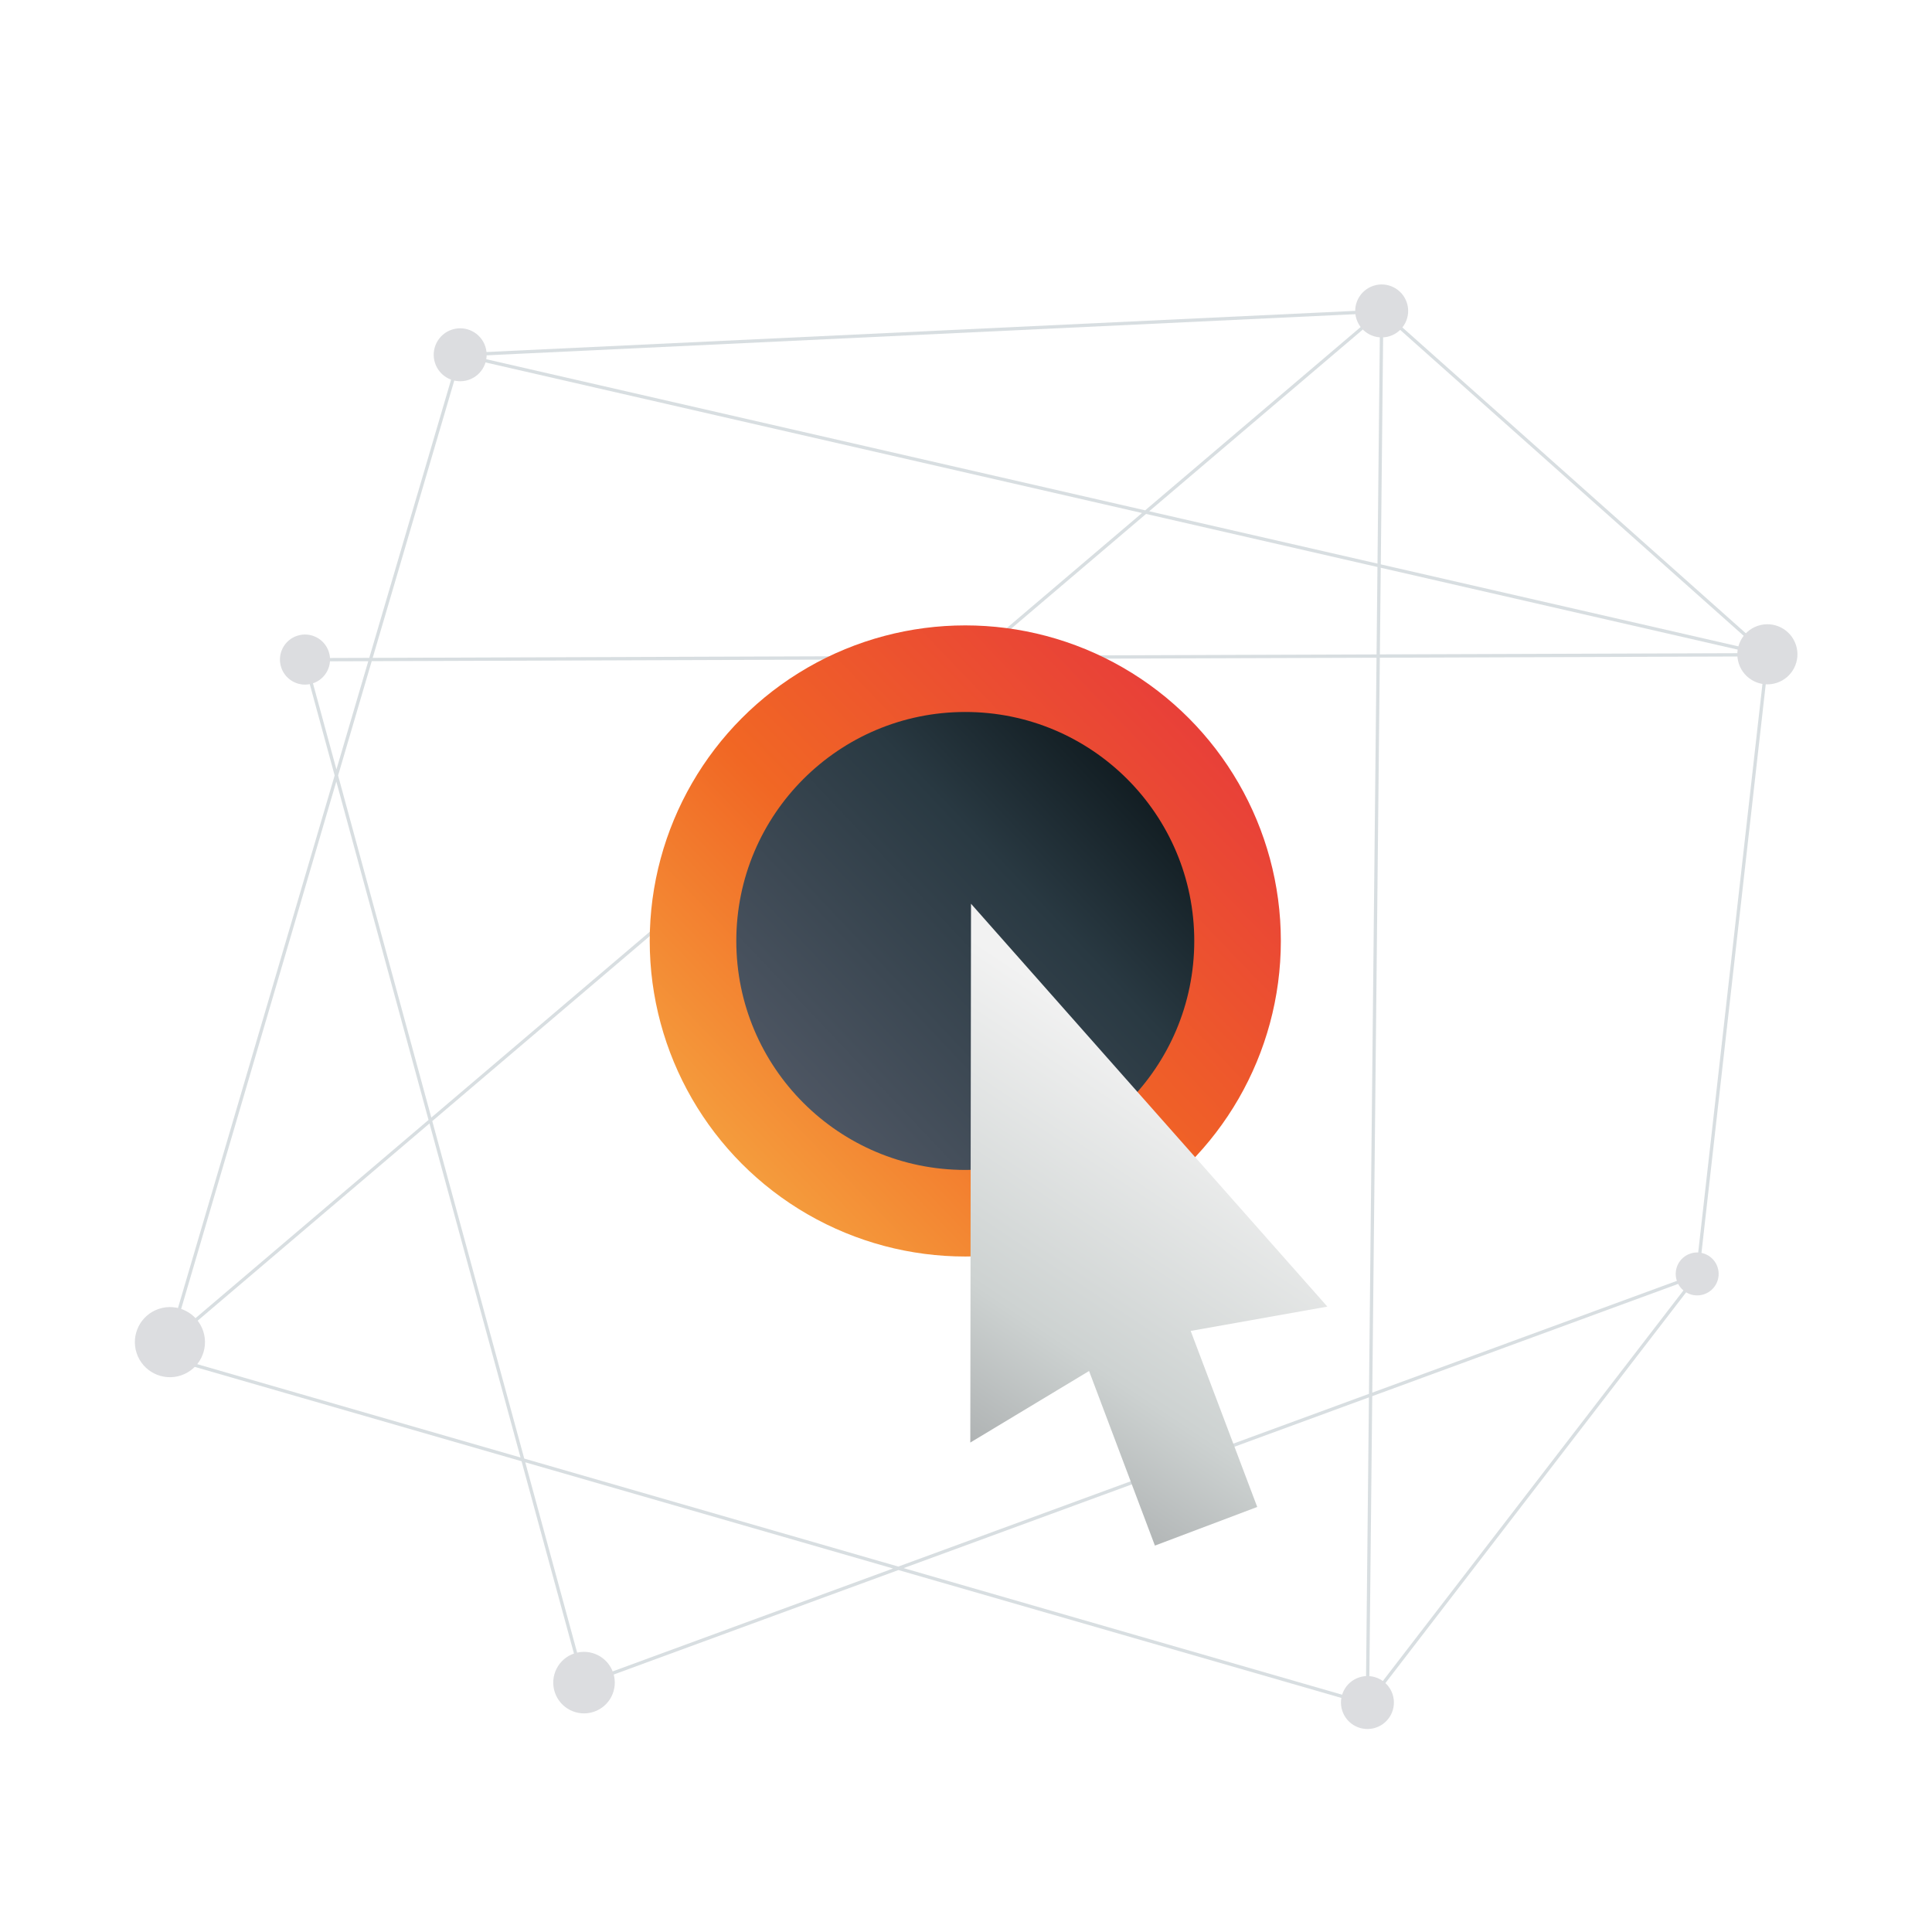 <?xml version="1.0" encoding="utf-8"?>
<!-- Generator: Adobe Illustrator 19.2.1, SVG Export Plug-In . SVG Version: 6.00 Build 0)  -->
<svg version="1.1" id="Layer_1" xmlns="http://www.w3.org/2000/svg" xmlns:xlink="http://www.w3.org/1999/xlink" x="0px" y="0px"
	 width="270px" height="270px" viewBox="0 0 270 270" style="enable-background:new 0 0 270 270;" xml:space="preserve">
<style type="text/css">
	.st0{opacity:0.2;}
	.st1{fill:none;stroke:#3E5C68;stroke-width:0.463;stroke-miterlimit:10;}
	.st2{fill:#4E5663;}
	.st3{fill:url(#SVGID_1_);}
	.st4{fill:url(#SVGID_2_);}
	.st5{fill:url(#SVGID_3_);}
</style>
<g class="st0">
	<polyline class="st1" points="24.5,190 191.1,238.1 193.1,43.5 23.7,187.6 64.3,49.6 247,91.5 42.6,92.2 81.6,235.3 237.2,178.2 	
		"/>
	<polyline class="st1" points="64.3,49.6 193.1,43.5 247,91.5 237.2,178.2 191.1,238.1 	"/>
	<g>
		<ellipse transform="matrix(0.95 -0.312 0.312 0.95 -12.249 22.522)" class="st2" cx="64.3" cy="49.6" rx="3.7" ry="3.7"/>
		<ellipse transform="matrix(0.95 -0.312 0.312 0.95 -3.924 62.376)" class="st2" cx="193.1" cy="43.5" rx="3.7" ry="3.7"/>
		<ellipse transform="matrix(0.95 -0.312 0.312 0.95 -16.203 81.579)" class="st2" cx="247" cy="91.5" rx="4.2" ry="4.2"/>
		<ellipse transform="matrix(0.95 -0.312 0.312 0.95 -64.7 71.455)" class="st2" cx="191.1" cy="238" rx="3.7" ry="3.7"/>
		<ellipse transform="matrix(0.95 -0.312 0.312 0.95 -43.723 82.846)" class="st2" cx="237.2" cy="178.1" rx="3" ry="3"/>
		<ellipse transform="matrix(0.95 -0.312 0.312 0.95 -26.614 17.877)" class="st2" cx="42.6" cy="92.2" rx="3.5" ry="3.5"/>
		
			<ellipse transform="matrix(0.95 -0.312 0.312 0.95 -69.285 37.168)" class="st2" cx="81.6" cy="235.2" rx="4.3" ry="4.3"/>
		
			<ellipse transform="matrix(0.95 -0.312 0.312 0.95 -57.299 16.74)" class="st2" cx="23.7" cy="187.6" rx="4.9" ry="4.9"/>
	</g>
</g>
<linearGradient id="SVGID_1_" gradientUnits="userSpaceOnUse" x1="96.65" y1="168.259" x2="167.316" y2="100.259">
	<stop  offset="0" style="stop-color:#F5A842"/>
	<stop  offset="0.491" style="stop-color:#F16724"/>
	<stop  offset="1" style="stop-color:#E83F39"/>
</linearGradient>
<circle class="st3" cx="134.9" cy="131.5" r="44.1"/>
<linearGradient id="SVGID_2_" gradientUnits="userSpaceOnUse" x1="110.349" y1="154.658" x2="159.016" y2="108.658">
	<stop  offset="0" style="stop-color:#4F5764"/>
	<stop  offset="0.668" style="stop-color:#293942"/>
	<stop  offset="1" style="stop-color:#111C21"/>
</linearGradient>
<circle class="st4" cx="134.9" cy="131.5" r="32"/>
<linearGradient id="SVGID_3_" gradientUnits="userSpaceOnUse" x1="119.285" y1="49.404" x2="167.192" y2="121.266" gradientTransform="matrix(1 0 0 -1 0 272.5)">
	<stop  offset="0" style="stop-color:#848689"/>
	<stop  offset="0.53" style="stop-color:#CDD2D1"/>
	<stop  offset="0.994" style="stop-color:#F2F2F2"/>
</linearGradient>
<polygon class="st5" points="175.7,210.6 161.4,216 152.2,191.6 135.6,201.6 135.7,126.3 185.5,182.6 166.4,186 "/>
</svg>
